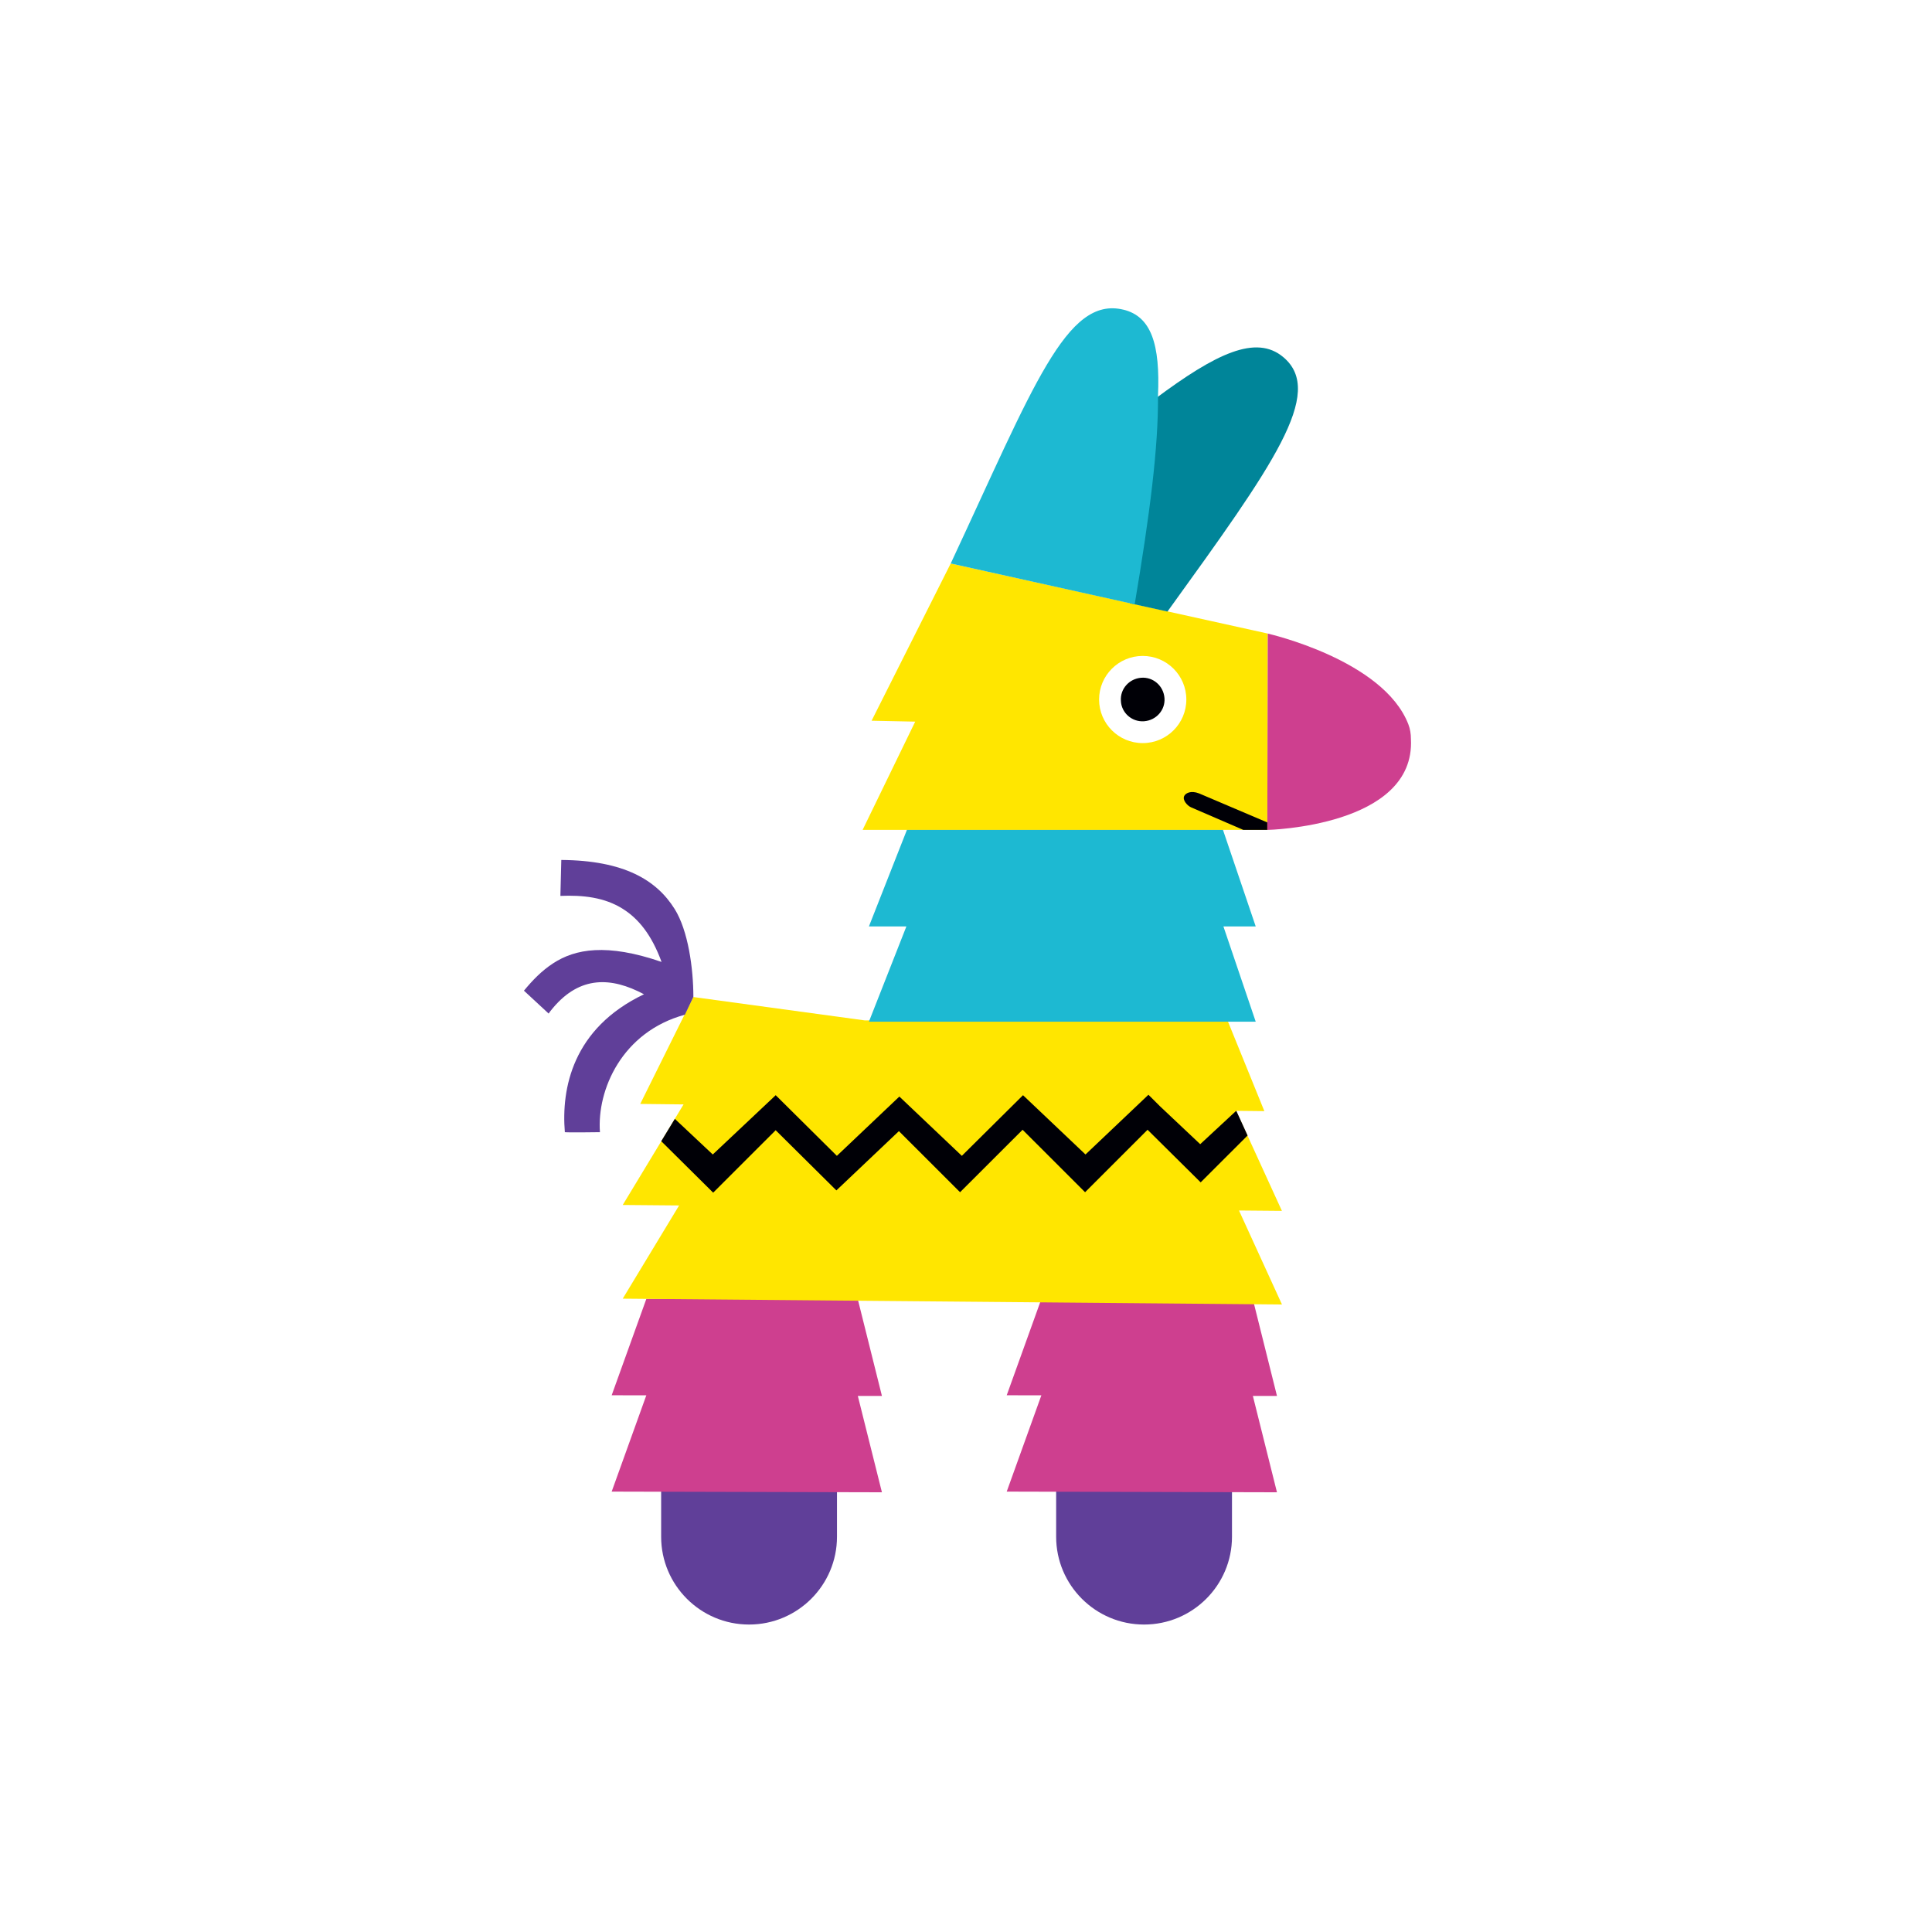 <svg id="a" xmlns="http://www.w3.org/2000/svg" viewBox="0 0 512 512">
    <defs>
        <clipPath id="b">
            <rect x="138.02" y="81" width="235.96" height="350" style="fill:none;"/>
        </clipPath>
    </defs>
    <rect width="512" height="512" style="fill:#fff;"/>
    <g style="clip-path:url(#b);">
        <path d="M279.89,394.69h46.6v12.56c0,12.85-10.44,23.27-23.3,23.27s-23.3-10.43-23.3-23.27v-12.56Z"
              style="fill:#603f99;"/>
        <path d="M332.02,369.92l6.39,25.55-71.62-.18,9.18-25.51-9.18-.02,9.19-25.54h56.01l6.42,25.71h-6.39Z"
              style="fill:#ce3f8f;"/>
        <path d="M175.21,394.69h46.6v12.56c0,12.85-10.44,23.27-23.3,23.27s-23.3-10.43-23.3-23.27v-12.56Z"
              style="fill:#603f99;"/>
        <path d="M227.33,369.92l6.39,25.55-71.62-.18,9.18-25.51-9.18-.02,9.19-25.54h56.01l6.42,25.71h-6.39Z"
              style="fill:#ce3f8f;"/>
        <path d="M328.34,320.78l11.4,24.93-174.71-1.55,14.94-24.7-14.94-.13,16.12-26.65-11.48-.13,14.06-28.33,45.4,6.19h96.17l9.77,24.05-7.47-.08,12.12,26.51-11.4-.1Z"
              style="fill:#ffe600;"/>
        <path d="M324.22,245.52l8.56,25.24h-102.51l9.93-25.24h-9.93l10.12-25.71h83.67l8.72,25.71h-8.56Z"
              style="fill:#1db9d2;"/>
        <path d="M335.85,219.93h-107.25l13.94-28.69-11.56-.24,20.97-41.67,84.02,18.57-.12,52.02Z"
              style="fill:#ffe600;"/>
        <path d="M183.75,264.21c0-7.61-1.39-17.62-4.97-23.33-4.77-7.62-13.35-12.86-30.03-12.98l-.24,9.52c5.96-.24,11.68.36,16.56,3.45,4.17,2.62,7.63,6.9,10.25,14.05-14.54-5-22.88-3.45-28.72.36-3.1,2.02-5.48,4.52-7.75,7.26l6.55,6.07c.36-.6.83-1.07,1.19-1.55,7.15-8.45,15.37-8.21,24.07-3.57-18.95,9.05-21.93,25-20.97,36.55.83.12,9.3,0,9.3,0-.83-11.19,5.83-26.61,22.51-31.13l2.24-4.7Z"
              style="fill:#603f99;"/>
        <path d="M309.39,162.07c28.01-38.81,41.83-57.98,30.75-67.38-7.27-6.19-17.97-.96-33.94,10.94-.6,12.74-2.74,30.19-6.79,54.24l9.97,2.2h.01Z"
              style="fill:#008599;"/>
        <path d="M297.71,82.07c-15.13-3.69-23.83,20.36-45.76,67.26l48.75,10.82c4.05-24.05,6.28-41.6,6.18-55.23.6-13.69-1.79-21.07-9.18-22.86Z"
              style="fill:#1db9d2;"/>
        <path d="M312.49,320.15l-1.42-.1h-.01s1.43.1,1.43.1Z" style="fill:#f99d2a;"/>
        <path d="M302.83,196.93c6.38,0,11.56-5.17,11.56-11.55s-5.18-11.55-11.56-11.55-11.56,5.17-11.56,11.55,5.18,11.55,11.56,11.55Z"
              style="fill:#fff;"/>
        <path d="M312.49,320.15l-1.42-.1h-.01s1.43.1,1.43.1Z" style="fill:#ffe600;"/>
        <path d="M335.85,219.93l.12-52.02s30.65,6.92,37.26,24.04c.48,1.24.68,2.56.68,3.88,1.24,23.27-38.06,24.11-38.06,24.11Z"
              style="fill:#ce3f8f;"/>
        <path d="M335.84,217.94v1.99h-6.35l-13.76-5.94c-1.06-.43-2.46-1.98-1.88-3.08.35-.69,1.72-1.51,3.94-.64l18.05,7.68Z"
              style="fill:#000006;"/>
        <path d="M178.84,296.51l10.05,9.44,16.68-15.71,16.21,16.07,16.56-15.71,16.56,15.71,16.21-16.07,16.56,15.71,16.68-15.83,3.09,3.08,10.63,10.02,9.55-8.86,3,6.56-12.43,12.42-.08-.08-13.99-13.86-16.56,16.55-16.56-16.55-16.57,16.55-16.21-16.19-16.57,15.71-16.09-15.95-16.56,16.55-13.76-13.64"
              style="fill:#000006;"/>
        <path d="M303.19,191.14c3.24-.24,5.65-3,5.41-6.13-.24-3.24-3-5.64-6.14-5.4-3.24.24-5.65,3-5.41,6.13.12,3.12,2.88,5.64,6.14,5.4Z"
              style="fill:#000006;"/>
    </g>
</svg>
